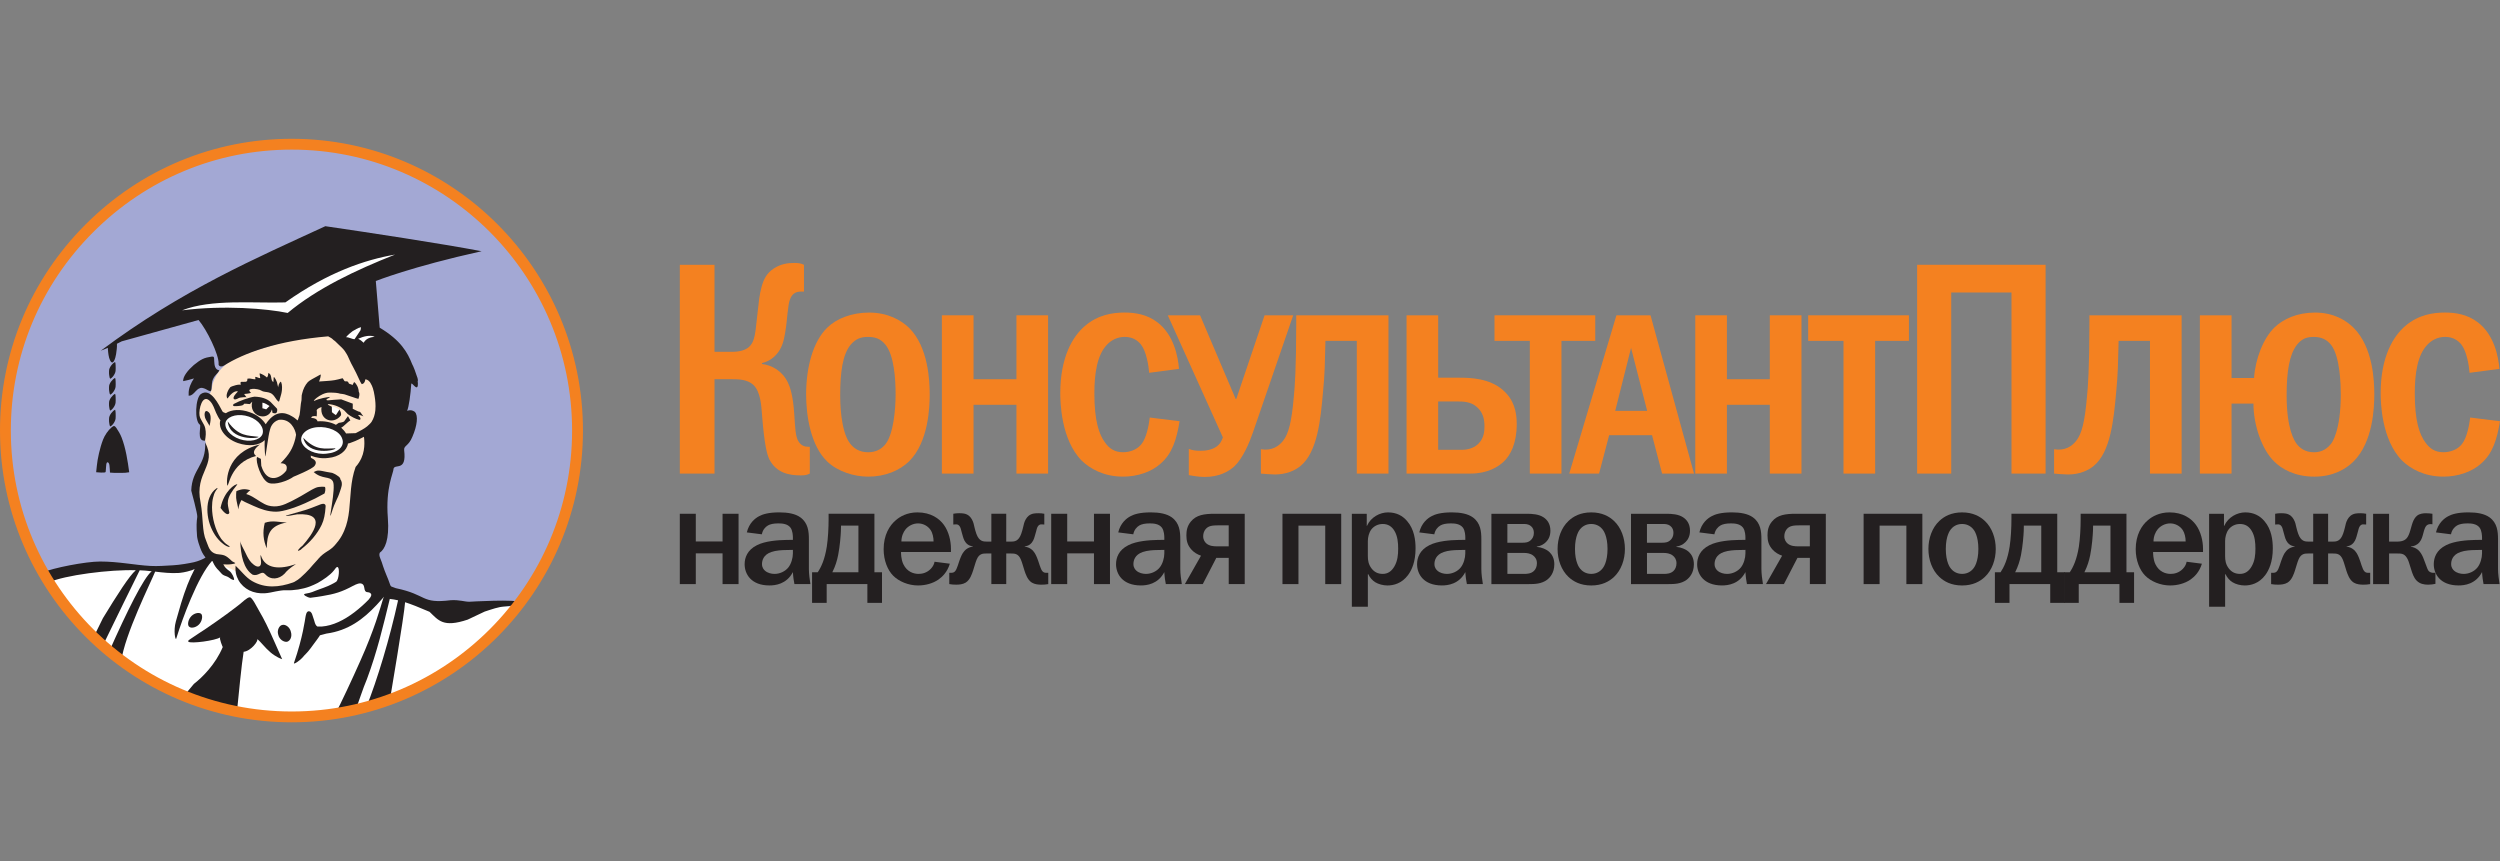 <?xml version="1.0" encoding="utf-8"?>
<!-- Generator: Adobe Illustrator 15.1.0, SVG Export Plug-In . SVG Version: 6.00 Build 0)  -->
<!DOCTYPE svg PUBLIC "-//W3C//DTD SVG 1.1//EN" "http://www.w3.org/Graphics/SVG/1.1/DTD/svg11.dtd">
<svg version="1.1" id="Слой_1" xmlns="http://www.w3.org/2000/svg" xmlns:xlink="http://www.w3.org/1999/xlink" x="0px" y="0px"
	 width="180px" height="62px" viewBox="0 0 180 62" enable-background="new 0 0 180 62" xml:space="preserve">
<rect x="0" y="0" width="180" height="62" fill="#808080" stroke="none"/>
<g>
	<g>
		<path fill="#A3A8D4" d="M21.006,10.539c11.337,0,20.58,9.243,20.58,20.617c0,11.375-9.243,20.618-20.58,20.618
			c-11.333,0-20.614-9.243-20.614-20.618C0.392,19.782,9.673,10.539,21.006,10.539L21.006,10.539L21.006,10.539z"/>
		<path fill="#FFFFFF" d="M3.129,41.451c0.536-0.174,2.429-0.343,2.995-0.413c0.645-0.081,1.322-0.23,1.994-0.195
			C8.821,40.88,9.506,40.966,10.213,41c1.201,0.061,2.597,0.188,3.751-0.202c0.489-0.168,0.854-0.646,1.388-0.66
			c0.425-0.012,0.938,0.224,1.3,0.428c0.567,0.323,0.688,0.999,1.201,1.384c0.503,0.378,1.29,0.521,1.898,0.551
			c1.277,0.058,2.706-0.557,3.697-1.31c0.585-0.444,1.287-1.296,2.12-1.096c0.8,0.191,1.208,1.224,1.759,1.751
			c0.491,0.47,1.166,0.84,1.793,1.092c0.449,0.18,0.952,0.42,1.415,0.55c0.807,0.229,1.674,0.49,2.522,0.431
			c0.329-0.023,0.67-0.087,0.989-0.153c0.614-0.126,2.179-0.113,2.822-0.111c0.427,0-2.994,3.137-3.907,3.766
			c-3.281,2.256-7.12,4.453-11.099,4.401c-3.672-0.05-7.321-1.087-10.515-2.893c-1.5-0.848-3.705-2.095-4.951-3.286
			C5.806,45.077,3.057,41.658,3.129,41.451z"/>
		<path fill="#FFE5CA" d="M15.989,26.487c0.878-0.895,2.298-1.195,3.499-1.582c0.89-0.285,1.785-0.562,2.691-0.79
			c0.689-0.173,1.34-0.242,2.001,0.106c0.659,0.347,1.142,0.961,1.718,1.42c0.698,0.554,1.611,0.932,1.929,1.805
			c0.233,0.643,0.299,1.346,0.528,1.995c0.25,0.709,0.197,1.785,0.123,2.535c-0.04,0.408-0.146,0.602-0.384,0.933
			c-0.282,0.389-0.413,0.726-0.575,1.181c-0.259,0.727-0.631,1.303-0.76,2.07c-0.068,0.409-0.076,0.825-0.152,1.238
			c-0.106,0.566-0.318,0.931-0.654,1.381c-0.31,0.422-0.384,0.583-0.838,0.862c-0.452,0.277-0.851,0.635-1.256,0.977
			c-0.362,0.304-0.62,0.69-0.947,1.023c-0.379,0.386-0.792,0.68-1.304,0.781c-0.503,0.1-1.061,0.048-1.579,0.072
			c-0.701,0.037-1.667,0.072-2.233-0.42c-0.279-0.241-0.388-0.626-0.683-0.848c-0.378-0.281-0.849-0.378-1.245-0.626
			c-0.373-0.234-0.676-0.629-0.946-0.972l-0.549-1.728c-0.188-0.596,0.144-1.178-0.131-1.807c-0.286-0.651-0.054-1.262,0.212-1.892
			c0.262-0.623,0.432-1.436,0.395-2.111c-0.016-0.289-0.154-0.529-0.224-0.801c-0.072-0.274-0.024-0.556-0.113-0.822
			c-0.093-0.282-0.24-0.418-0.24-0.759c0-0.399,0.119-1.102,0.539-1.265c0.29-0.111,0.253,0.008,0.381-0.271
			c0.073-0.162,0.066-0.369,0.117-0.536C15.453,27.167,15.69,26.793,15.989,26.487z"/>
		<g>
			<g>
				<path fill="#FFFFFF" d="M17.941,29.951c0.756,0.252,1.189,0.864,1.009,1.332c-0.179,0.435-0.936,0.616-1.693,0.362
					c-0.755-0.253-1.225-0.865-1.044-1.332C16.43,29.88,17.187,29.698,17.941,29.951L17.941,29.951L17.941,29.951L17.941,29.951
					L17.941,29.951z"/>
				<path fill="#FFFFFF" d="M22.826,30.706c-0.827,0.07-1.369,0.609-1.151,1.154c0.214,0.539,1.043,0.934,1.872,0.824
					c0.864-0.072,1.367-0.574,1.151-1.114C24.52,30.993,23.654,30.633,22.826,30.706L22.826,30.706L22.826,30.706L22.826,30.706
					L22.826,30.706z"/>
				<path fill="#FFFFFF" d="M18.88,28.972c0.215,0.038,0.36,0.145,0.54,0.252l0,0l-0.252,0.25l0,0c0,0-0.324-0.105-0.288-0.071l0,0
					V28.972L18.88,28.972L18.88,28.972L18.88,28.972z"/>
				<path fill="#FFFFFF" d="M23.894,29.256l0.011,0.407l0.282,0.225l0.262-0.391C24.269,29.39,24.111,29.291,23.894,29.256
					L23.894,29.256L23.894,29.256z"/>
				<path fill="#FFFFFF" d="M12.289,22.501c2.334-0.918,5.695-1.462,8.217-1.537c2.372-2.026,8.064-2.574,8.726-2.899
					c-2.99,1.466-6.156,2.6-8.49,4.549C19.097,22.271,15.618,22.079,12.289,22.501L12.289,22.501L12.289,22.501L12.289,22.501
					L12.289,22.501z"/>
				<g>
					<path fill="#231F20" d="M28.102,50.218c0,0,0.993-5.855,1.065-6.858c0.45,0.146,0.952,0.342,1.76,0.69
						c0.649,0.621,0.979,1.154,2.744,0.564l1.226-0.58c0.542-0.174,0.95-0.33,1.435-0.369c0.446-0.035,1.105-0.115,1.067-0.291
						c-0.093-0.257-3.61-0.048-3.61-0.048c-0.348,0-0.705-0.145-1.326-0.111c-2.184,0.269-1.66-0.383-3.957-0.864
						c-0.108-0.039-0.217-0.079-0.324-0.118c-0.017-0.017-0.039-0.031-0.051-0.046c-0.028-0.034-0.036-0.084-0.055-0.126
						c-0.08-0.226-0.164-0.452-0.26-0.67c-0.078-0.2-0.164-0.395-0.227-0.599c-0.063-0.214-0.138-0.42-0.216-0.608
						c-0.074-0.183-0.07-0.291-0.026-0.391c0.35-0.242,0.702-0.906,0.578-2.494c-0.173-2.214,0.409-3.231,0.413-3.564
						c0.124-0.354,0.948,0.226,0.762-1.315c-0.042-0.352,0.313-0.277,0.591-0.97c0.347-0.796,0.436-1.536,0.173-1.799
						c-0.28-0.192-0.473-0.087-0.554-0.07c0.125-0.248,0.257-1.201,0.303-1.97c0.021,0.01,0.047,0.02,0.068,0.029
						c0.102,0.105,0.247,0.254,0.311,0.252c0.108-0.006,0.109-0.234,0.081-0.461c0.007-0.017,0.017-0.019,0.02-0.056
						c0.002-0.023-0.017-0.093-0.035-0.173c-0.007-0.015-0.012-0.031-0.019-0.046c-0.09-0.296-0.275-0.79-0.365-0.94
						c-0.328-0.832-0.811-1.71-2.336-2.622l-0.279-3.36c0,0,2.542-1.021,7.617-2.146c-2.986-0.563-8.047-1.332-11.252-1.801
						c-4.947,2.287-10.287,4.568-16.17,8.966c0.175-0.063,0.339-0.137,0.508-0.207c0.001,0.029,0.004,0.063,0.009,0.116
						c0.016,0.242,0.052,0.573,0.153,0.779c0.219,0.449,0.395-0.173,0.434-0.438c0.036-0.246,0.075-0.5,0.062-0.752
						c0.116-0.058,0.231-0.114,0.346-0.174l5.529-1.536c0.594,0.685,1.474,2.502,1.446,3.149c-0.034,0.136,0.139,0.279,0.379,0.136
						c1.446-0.907,3.843-1.798,7.513-2.109c0,0,0.02,0.013,0.055,0.036c0.011-0.002,0.024,0.018,0.101,0.054
						c0.079,0.035,0.148,0.097,0.217,0.167c0.037,0.027,0.08,0.06,0.122,0.091c0.155,0.159,0.339,0.323,0.489,0.47
						c0.164,0.163,0.262,0.308,0.344,0.457c0.023,0.043,0.051,0.084,0.071,0.128c0.106,0.219,0.195,0.458,0.379,0.784
						c0.156,0.272,0.305,0.604,0.45,0.914c0.056,0.121,0.111,0.246,0.182,0.34c0.159-0.021,0.243-0.162,0.258-0.342
						c0,0,0.017,0,0.038,0.002c0.057,0.007,0.173,0.04,0.295,0.195c0.015,0.021,0.031,0.049,0.045,0.072
						c0.033,0.052,0.066,0.114,0.097,0.184c0.051,0.118,0.101,0.256,0.14,0.442c0.042,0.199,0.069,0.379,0.092,0.552
						c0.022,0.172,0.029,0.331,0.03,0.484c0.001,0.101-0.003,0.203-0.013,0.297c-0.033,0.302-0.113,0.577-0.274,0.833
						c-0.04,0.064-0.102,0.118-0.156,0.174c-0.099,0.101-0.208,0.194-0.333,0.273c-0.254,0.165-0.52,0.29-0.652,0.363
						c0,0-0.692,0.023-0.694,0.023c-0.105-0.174-0.208-0.277-0.35-0.418c0.174-0.069,0.453-0.414,0.66-0.519l-0.173-0.313
						l-0.28,0.385c-0.066,0.063-0.379,0.101-0.379,0.101s-0.104,0.068-0.208,0.141c-0.347-0.19-0.842-0.29-1.324-0.25
						c-0.047-0.19-0.254-0.246-0.461-0.246c0.039-0.058,0.07-0.109,0.056-0.093c0.034-0.038,0.344-0.071,0.344,0
						c0-0.071,0.035-0.346,0-0.451c0-0.07,0.141-0.171,0.348-0.243c-0.139,0.968,0.865,1.283,1.385,0.623
						c0.069-0.141,0-0.275-0.104-0.45c0,0,0,0,0,0.035l-0.243,0.378c-0.016-0.002-0.071-0.045-0.071-0.045
						c-0.099-0.066-0.256-0.178-0.217-0.192l-0.009-0.37c-0.016-0.012-0.188-0.084-0.293-0.149c0.036-0.037,0.07-0.037,0.07-0.037
						c0.399,0.037,0.813,0.196,1.121,0.457c0.102,0.089,0.176,0.203,0.285,0.286c0.209,0.155,0.53,0.327,0.785,0.389
						c0.121,0.031,0.141-0.151-0.01-0.267c-0.18-0.153,0.139-0.078,0.313,0.015c-0.095-0.126-0.223-0.323-0.245-0.323
						c-0.137,0-0.517-0.244-0.517-0.208c0-0.036,0-0.381,0-0.381l-0.834-0.312l-0.519,0.035l-0.38,0.035c0,0-0.193,0.017-0.158-0.05
						c0-0.07,0.248-0.116,0.231-0.182c0.15-0.031-0.361,0.01-0.816,0.159c-0.065,0.027-0.125,0.039-0.192,0.072
						c-0.449,0.242,0.348-0.554,0.97-0.554c0.402,0,0.618,0.021,0.791,0.079c0.125,0.012,0.253,0.031,0.319,0.049
						c0.077,0.021,0.175,0.055,0.271,0.091c0.045,0.012,0.104,0.038,0.15,0.05c0.072,0.021,0.157,0.054,0.233,0.078
						c0.028,0.009,0.057,0.019,0.083,0.029c0.021,0.006,0.042,0.012,0.064,0.021c0.059,0.02,0.113,0.035,0.195,0.056
						c0.051-0.149,0.1-0.343,0.053-0.453c-0.009-0.018-0.019-0.035-0.027-0.054c-0.002-0.041-0.009-0.083-0.014-0.126
						c-0.002-0.011-0.004-0.023-0.011-0.054c-0.017-0.083-0.045-0.163-0.084-0.242c-0.053-0.105-0.12-0.207-0.227-0.287
						l-0.034,0.066c0,0-0.077,0.145-0.084,0.159c-0.008-0.01-0.015-0.016-0.022-0.025c-0.077-0.033-0.156-0.06-0.231-0.083
						c-0.021-0.045-0.043-0.095-0.063-0.116c-0.053-0.064-0.113-0.056-0.164-0.048c-0.011,0-0.02,0-0.03,0.002
						c-0.029,0-0.054-0.006-0.076-0.039c-0.05-0.102-0.127-0.188-0.127-0.188c-0.509,0.14-0.64,0.163-1.132,0.198
						c-0.149,0.01-0.327,0.022-0.562,0.039c0.057-0.122,0.155-0.437,0.111-0.509c-0.08,0.058-0.367,0.194-0.606,0.335
						c-0.133,0.075-0.252,0.151-0.311,0.215c-0.2,0.224-0.337,0.507-0.406,0.807c-0.012,0.049-0.028,0.097-0.036,0.148
						c-0.009,0.062-0.006,0.124-0.008,0.188c-0.001,0.052-0.01,0.101-0.006,0.153c-0.08,0.341-0.076,0.726-0.141,1.069
						c-0.013,0.063-0.042,0.116-0.061,0.176c-0.022,0.075-0.039,0.155-0.078,0.223c-0.046-0.045-0.11-0.097-0.178-0.148
						c-0.067-0.052-0.136-0.101-0.215-0.143c-0.571-0.358-1.269-0.414-1.905,0.564c-0.208-0.345-0.623-0.69-1.145-0.864
						c-0.654-0.242-1.312-0.208-1.728,0.068c-0.105-0.032-0.207-0.068-0.244-0.134c-0.255-0.461-0.835-1.731-1.548-1.249
						c-0.4,0.271-0.477,1.952-0.073,2.212c0.12,0.079-0.278,1.211,0.369,1.147c0.052-0.333,0.085-0.564,0.014-0.899
						c-0.068-0.323-0.354-0.585-0.41-0.912c-0.069-0.412,0.198-1.642,0.774-1.013c0.216,0.236,0.295,0.538,0.42,0.82
						c0.01,0.023,0.282,0.6,0.315,0.511c-0.208,0.589,0.345,1.35,1.248,1.663c0.795,0.276,1.558,0.174,1.937-0.209
						c-0.035,0.383,0.037,1.284,0.037,1.176c0.05-0.053,0.205-1.486,0.344-1.935c0.035-0.141,0.164-0.552,0.631-0.701
						c0.843-0.105,1.19,0.682,1.245,1.079c-0.018,0.085-0.035,0.185-0.058,0.296c-0.17,0.662-0.416,1.108-1.057,1.75
						c0.554,0,0.45,0.38,0.416,0.521c-0.371,0.522-1.387,1.046-1.806-0.337l-0.028-0.496l-0.276-0.141
						c-0.14,0.313,0.309,1.662,0.831,1.871c0.448,0.174,1.383-0.141,1.798-0.448c0,0,1.385-0.557,1.523-0.796
						c0.206-0.284-0.025-0.451-0.271-0.563c-0.006-0.054-0.012-0.104-0.017-0.161c0.377,0.157,0.815,0.229,1.257,0.17
						c0.797-0.072,1.351-0.521,1.424-1.04c0.067-0.002,0.173-0.038,0.524-0.178c0.154-0.064,0.332-0.153,0.521-0.251l0.104-0.056
						c0,0,0.15,0.817-0.182,1.539c-0.087,0.188-0.222,0.425-0.415,0.632c-0.379,1.045-0.351,2.107-0.464,3.122
						c-0.057,0.507-0.154,1.001-0.359,1.473c-0.106,0.246-0.234,0.488-0.41,0.72c-0.059,0.079-0.124,0.152-0.2,0.246
						c-0.031,0.039-0.063,0.077-0.097,0.113c-0.095,0.102-0.195,0.196-0.312,0.273c-0.242,0.157-0.47,0.294-0.679,0.494
						c-0.101,0.097-0.188,0.205-0.28,0.309c-0.023,0.026-0.048,0.051-0.071,0.078c-0.058,0.066-0.12,0.126-0.19,0.209
						c-0.179,0.21-0.357,0.42-0.559,0.61c-0.25,0.234-0.444,0.446-0.742,0.601c-0.012,0.007-0.018,0.015-0.031,0.021
						c-0.028,0.015-0.071,0.031-0.116,0.051c-0.991,0.35-2.001,0.443-2.948-0.104c-0.473-0.274-0.794-0.752-1.197-1.112
						c0.038,0.034-0.031,0.213,0.033,0.538c0.036,0.182,0.101,0.355,0.191,0.517c0.177,0.316,0.452,0.566,0.774,0.729
						c0.343,0.169,0.73,0.233,1.111,0.21c0.533-0.032,1.025-0.243,1.565-0.217c0.519,0.023,1.192-0.087,1.682-0.272
						c0.203-0.076,0.382-0.163,0.564-0.252c0.388-0.222,0.9-0.555,1.168-0.899c0.024-0.031,0.056-0.063,0.075-0.094
						c0.097-0.15,0.165-0.182,0.212-0.146c0.066,0.05,0.084,0.237,0.071,0.442c-0.018,0.254-0.085,0.531-0.198,0.612
						c-0.097,0.063-0.215,0.128-0.341,0.189c-0.064,0.033-0.133,0.064-0.234,0.112c-0.018,0.008-0.037,0.015-0.056,0.022
						c-0.187,0.079-0.386,0.153-0.589,0.222c-0.52,0.184-0.455,0.217-1.011,0.316c-0.237,0.043,0.168,0.271,0.377,0.289
						c0,0,0,0,0.001,0c0.145-0.017,0.305-0.037,0.483-0.063c0.125-0.018,0.246-0.036,0.364-0.058c0.902-0.148,1.422-0.3,2.253-0.753
						l0.003,0.005c0,0,0.063-0.039,0.15-0.079c0.212-0.099,0.581-0.204,0.631,0.226c0.051,0.426,0.25,0.271,0.398,0.36
						c0.18,0.107,0.116,0.256-0.092,0.502c-0.145,0.149-0.296,0.292-0.451,0.432c-0.183,0.166-0.372,0.321-0.566,0.47
						c-0.739,0.564-1.543,0.966-2.348,1.028c-0.099,0.006-0.2,0.004-0.3,0c-0.004,0-0.01,0-0.016,0
						c-0.028-0.017-0.055-0.037-0.066-0.051c-0.116-0.126-0.132-0.297-0.174-0.41c-0.04-0.1-0.08-0.259-0.134-0.403
						c-0.015-0.031-0.022-0.096-0.122-0.195c0,0-0.2-0.148-0.301,0.12c-0.032,0.083-0.045,0.172-0.063,0.257
						c-0.026,0.126-0.181,1.442-0.826,3.296c-0.065,0.186,0.481-0.221,0.596-0.364c0.198-0.248,0.338-0.326,0.595-0.679
						c0.166-0.225,0.3-0.4,0.463-0.628c0.049-0.066,0.149-0.199,0.216-0.314c0.042-0.015,0.075-0.021,0.116-0.03
						c0.122-0.038,0.236-0.063,0.345-0.092c1.577-0.215,2.652-1.031,3.623-2.067c0.142-0.153,0.284-0.309,0.422-0.468
						c0.034-0.039,0.067-0.08,0.102-0.12c-0.02,0.04-0.029,0.086-0.054,0.12c-0.225,0.727-0.619,2.207-1.647,4.497
						c-0.629,1.413-1.301,2.85-1.861,3.954c0.49-0.063,1.011-0.259,1.491-0.355c0.252-0.629,0.55-1.599,0.844-2.283
						c0.749-2.014,1.168-3.819,1.646-5.774c0.206,0.021,0.406,0.056,0.597,0.102c-0.599,2.739-1.493,5.719-2.306,7.742
						c0.534-0.132,1.768-0.686,1.768-0.686L28.102,50.218z M18.892,31.273c-0.175,0.416-0.903,0.592-1.625,0.35
						c-0.729-0.244-1.179-0.833-1.005-1.279c0.207-0.418,0.935-0.592,1.662-0.348C18.648,30.236,19.063,30.825,18.892,31.273z
						 M23.528,32.661c-0.796,0.104-1.593-0.275-1.799-0.796c-0.206-0.521,0.312-1.041,1.106-1.108
						c0.797-0.07,1.629,0.277,1.802,0.829C24.843,32.107,24.36,32.591,23.528,32.661z M20.713,22.533
						c-1.486-0.312-4.593-0.57-7.603-0.189c2.111-0.829,5.154-0.5,7.437-0.571c3.077-2.181,5.757-3.075,7.898-3.443
						C25.641,19.436,22.826,20.768,20.713,22.533z"/>
					<path fill="#231F20" d="M18.512,46.002c0.275,0.215,0.55,0.62,0.967,0.972c0.091,0.076,0.187,0.149,0.294,0.217
						c0.162,0.104,0.333,0.2,0.543,0.271c-0.199-0.463-0.443-0.995-0.528-1.191c-0.464-1.059-0.785-1.703-1.109-2.25
						c-0.201-0.339-0.513-1.009-0.692-1.017c-0.185-0.009-0.564,0.38-0.731,0.505c-0.333,0.25-0.59,0.461-0.927,0.702
						c-0.495,0.36-0.994,0.709-1.5,1.053c-0.363,0.246-0.739,0.476-1.097,0.729c-0.063,0.046-0.248,0.135-0.164,0.211
						c0.17,0.155,1.944-0.078,2.294-0.319c-0.104,0.069,0.175,0.704,0.175,0.704c-0.519,1.247-1.49,2.202-2.08,2.655l-0.663,0.8
						c1.146,0.501,2.519,0.925,3.765,1.208c0.104-1.047,0.344-3.507,0.483-4.324C18.065,46.885,18.653,46.107,18.512,46.002z"/>
					<path fill="#231F20" d="M12.841,41.255c0.151-0.009,0.532-0.055,0.922-0.185c0.021-0.006,0.041-0.01,0.062-0.019
						c0.065-0.022,0.127-0.054,0.19-0.081c-0.194,0.369-0.368,0.745-0.517,1.13c-0.166,0.428-0.318,0.868-0.46,1.336
						c-0.077,0.256-0.156,0.53-0.233,0.806c-0.047,0.168-0.093,0.323-0.142,0.499c-0.194,0.694-0.029,1.416,0.026,1.238
						c0.271-0.875,0.636-1.888,1.038-2.837c0.008-0.021,0.016-0.039,0.025-0.059c0.482-1.133,1.013-2.142,1.512-2.694
						c0.016,0.011,0.03,0.023,0.048,0.031c0.012,0.031,0.024,0.063,0.038,0.092c0.099,0.217,0.227,0.4,0.407,0.572
						c0.099,0.093,0.177,0.219,0.289,0.298c0.127,0.087,0.296,0.102,0.422,0.191c0.103,0.077,0.24,0.185,0.383,0.188
						c0.038-0.154-0.18-0.537-0.308-0.628c-0.26-0.184-0.366-0.304-0.466-0.501c0.186,0.015,0.379,0.021,0.6-0.012
						c0.482-0.07,0.173-0.104,0.035-0.209c-0.503-0.481-0.567-0.448-1.123-0.518c-0.54-0.134-0.58-0.591-0.744-0.954
						c-0.306-0.675-0.201-1.621-0.401-2.75c-0.466-2.222,1.219-2.647,0.329-4.326c0.07,1.663-0.951,1.89-1.003,3.459
						c0,0,0.465,1.693,0.434,1.893c-0.053,0.365-0.072,0.654-0.017,1.385c0.007,0.097,0.061,0.399,0.192,0.738
						c0,0,0.037,0.124,0.103,0.279c0.044,0.103,0.101,0.217,0.17,0.324c0.046,0.07,0.104,0.135,0.144,0.207
						c-0.139,0.097-0.533,0.265-0.831,0.331c-0.34,0.076-1.01,0.196-1.507,0.222c-0.545,0.028-1.088,0.078-1.63,0.047
						c-1.102-0.06-2.292-0.318-3.616-0.318c-1.055,0-3.41,0.461-4.157,0.794c0.14,0.246,0.289,0.483,0.438,0.722
						c1.125-0.535,4.488-0.955,6.287-0.887c-0.451,0.363-1.367,1.807-2.37,3.451c-0.112,0.198-0.542,1.143-0.667,1.331
						c0.214,0.224,0.434,0.436,0.657,0.649c0.723-1.493,2.428-4.977,2.659-5.428c0.131,0.008,0.271,0.01,0.392,0.021
						c0.158,0.015,0.317,0.031,0.473,0.05c-0.58,0.453-1.769,2.861-3.065,5.775c0.283,0.252,0.566,0.502,0.862,0.74
						c0.246-1.938,2.159-5.755,2.451-6.491C11.726,41.224,12.283,41.287,12.841,41.255z"/>
					<g>
						<path fill="#231F20" d="M21.833,31.518c0.313,1.348,2.388,0.901,2.319,0.761C23.391,32.278,22.768,32.487,21.833,31.518z"/>
						<path fill="#231F20" d="M13.713,44.437c-0.208,0.279-0.225,0.641-0.053,0.712c0.139,0.102,0.518,0.021,0.727-0.257
							c0.21-0.275,0.207-0.645,0.069-0.715C14.284,44.073,13.919,44.16,13.713,44.437z"/>
						<path fill="#231F20" d="M16.495,36.826c-0.104-0.586-0.304-0.875,0.597-1.951c-0.139-0.067-0.973,0.486-1.213,1.698
							C16.396,37.299,16.57,36.952,16.495,36.826z"/>
						<path fill="#231F20" d="M15.378,38.354c0.134,0.238,0.302,0.461,0.501,0.647c0.113,0.101,0.379,0.344,0.572,0.361
							l-0.012,0.007c0.02,0.006,0.039,0.015,0.056,0.02c0.001,0,0.006-0.01,0.012-0.02c0.006,0,0.014,0.004,0.018,0.002
							c0.004-0.017,0.004-0.031,0.004-0.048l-0.007,0.004c-0.039-0.021-0.074-0.052-0.113-0.076c0,0,0-0.002,0-0.005l-0.003,0.003
							c-0.01-0.006-0.017-0.011-0.022-0.017c-0.067-0.039-0.129-0.087-0.188-0.141c-0.049-0.044-0.094-0.093-0.14-0.145
							c-0.038-0.042-0.076-0.081-0.111-0.128c-0.017-0.021-0.032-0.046-0.046-0.066c-0.404-0.588-0.634-1.485-0.633-2.237
							c0-0.251,0.026-0.482,0.077-0.683c0.042-0.174,0.09-0.346,0.216-0.529l0.105-0.132c0,0-0.004,0-0.007,0l0.018-0.02
							c0,0-0.067-0.008-0.081,0.005c-0.467,0.322-0.662,0.905-0.662,1.534C14.933,37.268,15.091,37.852,15.378,38.354z"/>
						<path fill="#231F20" d="M15.039,29.692c-0.041-0.04-0.077-0.067-0.109-0.083c-0.205-0.101-0.229,0.25-0.174,0.435
							c0.069,0.233,0.343,0.581,0.328,0.641C15.172,30.325,15.233,29.878,15.039,29.692z"/>
						<path fill="#231F20" d="M26.184,29.987c-0.009-0.005-0.013-0.01-0.022-0.014c0.008,0.01,0.013,0.014,0.022,0.024V29.987z"/>
						<path fill="#231F20" d="M16.396,30.344c0.141,1.416,2.252,1.242,2.219,1.105C17.853,31.344,17.195,31.449,16.396,30.344z"/>
						<path fill="#231F20" d="M23.97,34.665c0.241,0.45-0.374,3.05-0.128,2.354c0.344-1.105,0.414-0.932,0.656-1.695
							c0.035-0.136,0.242-0.517,0-0.829c0.037-0.074-0.174-0.287-0.579-0.448c-0.603-0.083-0.93-0.233-1.171-0.133
							c-0.078,0.033-0.127,0.056-0.162,0.075C23.219,34.543,23.741,34.245,23.97,34.665z"/>
						<path fill="#231F20" d="M18.787,39.997c-0.004-0.015-0.009-0.029-0.019-0.041c-0.054,0.211,0.159,0.718-0.113,0.827
							c-0.211,0.084-0.553-0.248-0.66-0.401c-0.152-0.211-0.265-0.448-0.373-0.683c-0.095-0.207-0.316-0.548-0.324-0.772
							c0.035,1.07,0.242,2.04,0.901,2.456c0.214,0.056,0.331,0,0.521-0.089c0.155-0.072,0.251-0.087,0.379,0.056
							c0.399,0.444,0.988,0.357,1.382-0.037c0.348-0.45,0.969-0.761,0.796-0.69C20.206,41,19.1,41,18.787,39.997z"/>
						<path fill="#231F20" d="M20.656,37.613c-0.554,0-1.038-0.176-1.592,0.031c-0.172,0.692-0.103,1.249,0.139,1.834
							C19.236,38.44,19.408,37.855,20.656,37.613z"/>
						<path fill="#231F20" d="M18.44,32.831c0.037,0-0.518-0.24,0.276-0.827c-2.456,0.587-2.422,2.663-2.353,2.942
							C16.467,35.152,16.537,33.316,18.44,32.831z"/>
						<path fill="#231F20" d="M13.795,27.295c0.057-0.017,0.115-0.037,0.169-0.049c-0.214,0.327-0.398,0.707-0.381,1.125
							c0.002,0.042-0.006,0.083,0,0.124c0.015,0.002,0.022-0.008,0.036-0.008c0.188,0.004,0.329-0.167,0.48-0.329
							c0.088-0.096,0.182-0.176,0.296-0.209c0.01-0.002,0.016-0.012,0.027-0.014c0.104-0.021,0.19-0.002,0.27,0.027
							c0.061,0.023,0.119,0.047,0.175,0.081c0.08,0.047,0.159,0.095,0.252,0.122c0.084,0.025,0.104-0.107,0.117-0.283
							c0.015-0.18,0.023-0.405,0.088-0.557c0.167-0.382,0.367-0.417,0.461-0.664c-0.315-0.041-0.348-0.391-0.361-0.653
							c0-0.021-0.001-0.043-0.003-0.062c-0.004-0.104,0-0.18-0.022-0.224c-0.023-0.046-0.075-0.06-0.191-0.042
							c-0.211,0.031-0.436,0.078-0.628,0.174c-0.19,0.093-0.364,0.219-0.53,0.353c-0.037,0.031-0.076,0.058-0.111,0.089
							c-0.172,0.153-0.391,0.364-0.55,0.6c-0.118,0.174-0.208,0.357-0.203,0.546c0.039-0.002,0.081-0.019,0.12-0.025
							C13.467,27.387,13.63,27.343,13.795,27.295z"/>
						<path fill="#231F20" d="M22.937,36.37c-0.314,0.131-0.635,0.244-0.958,0.353c-0.459,0.136-0.932,0.265-1.394,0.402
							c0,0-0.084,0.092,0.812-0.093c2.268-0.131,1.106,1.432,0.388,2.252c-0.179,0.122-0.559,0.535-0.146,0.304
							c0.037-0.021,0.07-0.062,0.105-0.093c0.585-0.459,1.096-1.04,1.418-1.712c0.167-0.35,0.247-0.775,0.28-1.288
							c0.007-0.114-0.01-0.149-0.059-0.187C23.278,36.228,23.111,36.301,22.937,36.37z"/>
						<path fill="#231F20" d="M19.478,28.938c-0.276-0.24-0.656-0.362-1.144-0.378c-0.328,0.031-1.111,0.304-1.459,0.504
							c-0.011,0.004-0.023,0.004-0.033,0.009c-0.003,0.005-0.007,0.01-0.01,0.014c0,0-0.002,0.001-0.003,0.004
							c-0.001,0.002-0.003,0.004-0.004,0.006c-0.025,0.031-0.048,0.054-0.048,0.054s-0.003,0.004-0.009,0.008
							c0,0.033,0.024,0.062,0.082,0.081c0.045,0.004,0.115,0.006,0.21,0c0.032-0.002,0.058-0.002,0.097-0.006
							c0.052-0.004,0.09-0.01,0.128-0.016c0.022-0.002,0.043-0.006,0.063-0.009c0.287-0.056,0.137-0.138,0.296-0.147
							c0.018-0.002,0.028,0.013,0.043,0.017c0.005-0.004,0.005-0.005,0.01-0.012l0.29,0.029l0.174-0.174
							c-0.275,1.038,1.111,1.486,1.422,0.554l0.034,0.244c0,0,0.139,0.065,0.243,0.032c0.102-0.032,0.137-0.276,0.068-0.345
							L19.478,28.938z M19.168,29.475c0,0-0.313-0.101-0.276-0.069v-0.417c0.208,0.036,0.344,0.143,0.517,0.244h0.001L19.168,29.475
							z"/>
						<path fill="#231F20" d="M16.386,28.693c0.046-0.074,0.111-0.155,0.178-0.231c0.025-0.031,0.051-0.054,0.08-0.081
							c0.076-0.075,0.158-0.14,0.262-0.182c0.023-0.009,0.166-0.048,0.209-0.023c0.007,0.011,0.003,0.025-0.022,0.052
							c-0.08,0.081-0.354,0.36-0.259,0.495c0.017,0.022,0.042,0.024,0.064,0.031c0.031,0.006,0.066,0.004,0.105-0.011
							c0.023-0.014,0.057-0.024,0.09-0.035c0.066-0.033,0.132-0.07,0.183-0.079c0.054-0.008,0.443-0.063,0.475-0.019l-0.174-0.242
							c0,0,0.518-0.037,0.483-0.104c-0.206-0.174-0.085-0.252,0.123-0.264c0.206-0.015,0.5,0.037,0.638,0.126
							c0.053,0.037,0.104,0.049,0.153,0.063c0.152,0.042,0.31,0.029,0.48,0.102c0.237,0.101,0.315,0.284,0.472,0.497
							c0.173,0.227,0.177,0.107,0.223-0.063c0.006-0.018,0.011-0.045,0.019-0.068c0.062-0.208,0.111-0.362,0.132-0.579
							c0.027-0.275-0.019-0.563-0.093-0.599c-0.087,0.059-0.215,0.336-0.153,0.43c-0.066-0.099-0.074-0.269-0.114-0.393
							c-0.042-0.132-0.107-0.236-0.186-0.352c-0.005,0-0.045,0-0.05,0c0.008,0.116-0.02,0.234-0.024,0.35
							c-0.244-0.164-0.051-0.54-0.36-0.662c-0.009,0.114-0.02,0.237-0.097,0.329c-0.175-0.15-0.316-0.229-0.525-0.306
							c-0.017,0.127,0.042,0.229,0.037,0.352c-0.128,0.002-0.218-0.091-0.36-0.094c0.018,0.05-0.002,0.127,0.016,0.174
							c-0.131,0.009-0.263-0.039-0.394-0.054c-0.035-0.002-0.07,0-0.104,0.004c-0.028,0.002-0.055,0.002-0.082,0.01
							c0.015,0.166-0.042,0.209-0.131,0.222c-0.049,0.005-0.103,0.005-0.167,0.004c-0.17-0.007-0.195,0.003-0.193,0.068
							c0.002,0.037,0.009,0.087,0.008,0.176c0.002-0.132-0.676,0.066-0.754,0.15C16.46,28.011,16.19,28.495,16.386,28.693z"/>
						<path fill="#231F20" d="M20.666,46.209c0.24-0.068,0.383-0.381,0.276-0.725c-0.069-0.315-0.381-0.556-0.623-0.487
							c-0.208,0.033-0.389,0.383-0.288,0.692C20.102,46.035,20.423,46.242,20.666,46.209z"/>
						<path fill="#231F20" d="M6.923,34.001c0.046-0.002,0.662,0.077,0.682-0.024c0.018-0.085,0.013-0.163,0.03-0.346
							c0.01-0.114,0.008-0.348,0.111-0.348c0.07,0,0.123,0.12,0.135,0.229c0.021,0.173,0.028,0.341,0.037,0.514
							c0.395,0.036,0.537,0.015,0.809,0.02c0.192,0.004,0.347,0,0.576-0.044c-0.107-0.8-0.251-1.747-0.55-2.508
							C8.666,31.27,8.508,30.995,8.369,30.8c-0.058-0.079-0.101-0.12-0.15-0.124s-0.104,0.027-0.178,0.088
							c-0.255,0.211-0.501,0.578-0.621,0.888c-0.231,0.596-0.405,1.416-0.447,1.879L6.923,34.001z"/>
						<path fill="#231F20" d="M17.91,35.633c-0.047-0.021-0.111-0.042-0.184-0.063c0.097-0.095,0.186-0.2,0.301-0.278
							c-0.313-0.07-0.521-0.14-1.004,0.069c-0.018,0.095-0.02,0.177-0.022,0.259c-0.004,0.072-0.002,0.151,0.002,0.231
							c0.028,0.285,0.112,0.527,0.156,0.825c0.028-0.265,0.118-0.476,0.225-0.67c0.161,0.101,0.349,0.182,0.456,0.231
							c0.007,0.002,0.021,0.009,0.029,0.012c0.131,0.061,0.258,0.116,0.383,0.174c0.523,0.234,1.02,0.419,1.635,0.419
							c0.271,0,0.628-0.084,1.016-0.205c0.004-0.002,0.007-0.002,0.012-0.005c0.087-0.021,0.168-0.05,0.249-0.08
							c0.021-0.009,0.042-0.017,0.061-0.022c0.246-0.09,0.498-0.19,0.746-0.3c0.5-0.22,0.983-0.464,1.357-0.679
							c0.06-0.033,0.068-0.068,0.058-0.104c0.03-0.052,0.05-0.19,0.038-0.291c-0.006-0.054-0.018-0.098-0.046-0.102
							c-0.077-0.013-0.152-0.008-0.224-0.007c-0.009,0-0.019,0-0.027,0c-0.118,0.005-0.224,0.02-0.29,0.036
							c-0.122,0.033-0.391,0.178-0.391,0.178c-0.116,0.065-0.222,0.13-0.327,0.191c-0.147,0.087-0.295,0.174-0.44,0.26
							c-0.101,0.058-0.208,0.115-0.314,0.173c-0.238,0.132-0.495,0.263-0.816,0.403c-0.144,0.062-0.276,0.102-0.404,0.131
							c-0.147,0.032-0.285,0.045-0.417,0.041c-0.143-0.005-0.282-0.021-0.415-0.061c-0.372-0.107-0.742-0.409-1.127-0.629
							C18.094,35.722,18.004,35.67,17.91,35.633z"/>
						<path fill="#231F20" d="M8.293,26.827c0.008-0.023,0.015-0.048,0.02-0.077c0.002-0.012,0.004-0.024,0.007-0.037
							c0-0.004,0.001-0.009,0.002-0.015c0.008-0.1,0.011-0.23,0.003-0.395c-0.002-0.105-0.015-0.201-0.038-0.238
							c-0.179,0.077-0.443,0.405-0.436,0.633c-0.002,0.022-0.003,0.045-0.003,0.072c0,0.148-0.001,0.128,0.016,0.256
							c0.01,0.111,0.035,0.208,0.08,0.246c0.122-0.066,0.248-0.215,0.319-0.374c0.006-0.012,0.015-0.033,0.024-0.058
							C8.291,26.836,8.292,26.832,8.293,26.827z"/>
						<path fill="#231F20" d="M8.293,27.972c0.008-0.023,0.015-0.048,0.02-0.079c0.002-0.01,0.004-0.022,0.007-0.035
							c0,0,0.001-0.008,0.002-0.015c0.008-0.099,0.011-0.231,0.003-0.395c-0.002-0.108-0.015-0.2-0.038-0.238
							c-0.179,0.077-0.443,0.405-0.436,0.632c-0.002,0.021-0.003,0.045-0.003,0.071c0,0.15-0.001,0.13,0.016,0.258
							c0.01,0.109,0.035,0.208,0.08,0.246c0.122-0.066,0.248-0.215,0.319-0.374c0.006-0.013,0.015-0.033,0.024-0.058
							C8.291,27.982,8.292,27.976,8.293,27.972z"/>
						<path fill="#231F20" d="M8.293,29.117c0.008-0.022,0.015-0.049,0.02-0.078c0.002-0.012,0.004-0.024,0.007-0.035
							c0-0.006,0.001-0.01,0.002-0.015c0.008-0.101,0.011-0.231,0.003-0.395c-0.002-0.107-0.015-0.203-0.038-0.24
							c-0.179,0.079-0.443,0.408-0.436,0.635c-0.002,0.021-0.003,0.043-0.003,0.07c0,0.149-0.001,0.129,0.016,0.257
							c0.01,0.111,0.035,0.208,0.08,0.248c0.122-0.068,0.248-0.217,0.319-0.374c0.006-0.015,0.015-0.033,0.024-0.058
							C8.291,29.125,8.292,29.121,8.293,29.117z"/>
						<path fill="#231F20" d="M8.293,30.26c0.008-0.022,0.015-0.047,0.02-0.076c0.002-0.013,0.004-0.025,0.007-0.038
							c0,0,0.001-0.008,0.002-0.015c0.008-0.099,0.011-0.229,0.003-0.395C8.323,29.632,8.31,29.537,8.288,29.5
							c-0.179,0.077-0.443,0.405-0.436,0.632c-0.002,0.023-0.003,0.045-0.003,0.072c0,0.149-0.001,0.128,0.016,0.256
							c0.01,0.112,0.035,0.209,0.08,0.248c0.122-0.068,0.248-0.217,0.319-0.376c0.006-0.012,0.015-0.032,0.024-0.058
							C8.291,30.271,8.292,30.267,8.293,30.26z"/>
					</g>
				</g>
				<path fill="#FFFFFF" d="M25.995,23.558l-0.035,0.215l-0.432,0.649c-0.18,0-0.395-0.145-0.614-0.145l0,0l0,0
					c0.145-0.178,0.327-0.323,0.472-0.432l0,0C25.528,23.772,25.778,23.594,25.995,23.558L25.995,23.558L25.995,23.558z"/>
				<path fill="#FFFFFF" d="M25.786,24.391c0.145,0.07,0.29,0.18,0.397,0.287c0.179-0.324,0.504-0.396,0.792-0.432
					C26.651,24.101,26.184,24.21,25.786,24.391L25.786,24.391L25.786,24.391L25.786,24.391L25.786,24.391z"/>
			</g>
			<g>
				<path fill="#F48120" d="M0.78,31c0-5.392,2.109-10.47,5.944-14.298c3.826-3.823,8.899-5.93,14.281-5.93
					c11.134,0,20.186,9.075,20.186,20.228S32.14,51.227,21.005,51.227C9.853,51.227,0.78,42.153,0.78,31L0.78,31L0.78,31z
					 M6.17,16.15C2.19,20.125,0,25.397,0,31c0,11.582,9.422,21.006,21.005,21.006c11.562,0,20.968-9.425,20.968-21.006
					c0-11.583-9.406-21.007-20.968-21.007C15.417,9.993,10.146,12.181,6.17,16.15L6.17,16.15L6.17,16.15z"/>
			</g>
		</g>
	</g>
	<g>
		<g>
			<path fill="#F48120" d="M51.445,25.331h1.248c1.163,0,1.449-0.503,1.579-0.919c0.109-0.33,0.154-0.767,0.285-1.996
				c0.065-0.569,0.109-1.16,0.284-1.794c0.154-0.528,0.352-0.945,0.877-1.294c0.503-0.329,1.009-0.395,1.468-0.395
				c0.286,0,0.461,0.021,0.701,0.131v1.929h-0.175c-0.328,0-0.811,0.043-0.941,1.03c-0.132,0.941-0.111,1.182-0.242,1.949
				c-0.087,0.526-0.219,1.118-0.657,1.578c-0.13,0.152-0.459,0.461-1.008,0.591v0.066c0.723,0.088,1.468,0.505,1.864,1.338
				c0.131,0.263,0.371,0.876,0.459,2.277c0.066,1.009,0.087,1.578,0.286,1.93c0.219,0.372,0.504,0.416,0.746,0.416h0.087v1.93
				c-0.219,0.109-0.374,0.13-0.658,0.13c-0.833,0-1.754-0.174-2.258-1.16c-0.153-0.328-0.351-0.966-0.526-3.223
				c-0.044-0.548-0.087-1.622-0.613-2.124c-0.438-0.417-1.118-0.417-1.558-0.417h-1.248v6.794h-2.498V19.064h2.498V25.331
				L51.445,25.331z"/>
			<path fill="#F48120" d="M65.449,23.601c1.402,1.381,1.489,3.855,1.489,4.799c0,0.919-0.087,3.44-1.489,4.821
				c-0.68,0.657-1.709,1.097-2.937,1.097c-1.008,0-2.169-0.352-2.937-1.075c-1.206-1.14-1.534-3.308-1.534-4.842
				c0-1.93,0.483-3.813,1.534-4.822c0.657-0.635,1.731-1.073,3.003-1.073C63.914,22.504,64.878,23.052,65.449,23.601L65.449,23.601z
				 M61.239,24.828c-0.568,0.702-0.745,1.951-0.745,3.638c0,0.349,0,2.564,0.724,3.484c0.241,0.307,0.636,0.613,1.293,0.613
				c0.636,0,1.029-0.307,1.249-0.591c0.57-0.724,0.724-2.499,0.724-3.573c0-1.139-0.11-2.805-0.724-3.572
				c-0.351-0.438-0.745-0.57-1.271-0.57C61.985,24.258,61.614,24.39,61.239,24.828L61.239,24.828z"/>
			<polygon fill="#F48120" points="70.095,22.702 70.095,27.304 73.184,27.304 73.184,22.702 75.462,22.702 75.462,34.099 
				73.184,34.099 73.184,29.145 70.095,29.145 70.095,34.099 67.815,34.099 67.815,22.702 70.095,22.702 			"/>
			<path fill="#F48120" d="M84.93,30.329c-0.218,1.315-0.526,2.321-1.359,3.045c-0.678,0.615-1.688,0.943-2.717,0.943
				c-1.403,0-2.389-0.591-2.958-1.139c-1.513-1.515-1.556-4.253-1.556-4.866c0-2.61,0.898-4.099,1.776-4.844
				c0.942-0.812,2.016-0.965,2.847-0.965c0.767,0,1.623,0.132,2.368,0.701c1.184,0.898,1.49,2.478,1.555,3.354l-2.146,0.284
				c-0.043-0.525-0.198-1.534-0.592-2.038c-0.197-0.241-0.548-0.548-1.162-0.548c-0.569,0-0.986,0.263-1.25,0.526
				c-0.767,0.767-0.942,2.17-0.942,3.55c0,1.95,0.329,2.938,0.767,3.529c0.307,0.436,0.701,0.7,1.293,0.7
				c0.548,0,1.051-0.22,1.336-0.591c0.351-0.438,0.527-1.338,0.592-1.908L84.93,30.329L84.93,30.329z"/>
			<path fill="#F48120" d="M86.405,22.702l2.564,6.026h0.043l2.038-6.026h2.061l-2.893,8.415c-0.263,0.768-0.724,1.863-1.338,2.455
				c-0.438,0.395-1.116,0.768-2.147,0.768c-0.504,0-0.986-0.11-1.139-0.131v-1.886c0.285,0.109,0.526,0.133,0.854,0.133
				c0.306,0,0.811-0.044,1.182-0.33c0.178-0.132,0.33-0.351,0.417-0.635l-3.966-8.788H86.405L86.405,22.702z"/>
			<path fill="#F48120" d="M99.97,22.702v11.396H97.69v-9.556h-2.258c-0.043,1.645-0.043,2.366-0.175,3.682
				c-0.174,1.973-0.394,4.317-1.621,5.326c-0.394,0.328-1.03,0.612-1.841,0.612c-0.242,0-0.789-0.043-1.009-0.063v-1.755
				c0.79,0.134,1.294-0.219,1.601-0.613c0.393-0.503,0.612-1.358,0.767-3.155c0.067-0.636,0.176-2.039,0.176-5.348v-0.526H99.97
				L99.97,22.702z"/>
			<path fill="#F48120" d="M103.549,22.702v4.492h1.514c0.811,0,2.169,0.043,3.132,0.877c0.813,0.7,1.01,1.578,1.01,2.454
				c0,1.425-0.46,2.236-0.899,2.673c-0.416,0.417-1.206,0.9-2.432,0.9h-4.602V22.702H103.549L103.549,22.702z M103.549,32.388h1.688
				c0.592,0,0.985-0.219,1.205-0.438c0.439-0.416,0.439-1.007,0.439-1.272c0-0.503-0.111-0.985-0.527-1.358
				c-0.461-0.415-0.986-0.415-1.512-0.415h-1.294V32.388L103.549,32.388z"/>
			<polygon fill="#F48120" points="114.858,22.702 114.858,24.542 112.425,24.542 112.425,34.099 110.147,34.099 110.147,24.542 
				107.604,24.542 107.604,22.702 114.858,22.702 			"/>
			<path fill="#F48120" d="M118.837,22.702l3.133,11.396h-2.299l-0.724-2.763h-3.09l-0.724,2.763h-2.148l3.397-11.396H118.837
				L118.837,22.702z M117.436,25.047l-1.141,4.537h2.302L117.436,25.047L117.436,25.047z"/>
			<polygon fill="#F48120" points="124.337,22.702 124.337,27.304 127.426,27.304 127.426,22.702 129.706,22.702 129.706,34.099 
				127.426,34.099 127.426,29.145 124.337,29.145 124.337,34.099 122.06,34.099 122.06,22.702 124.337,22.702 			"/>
			<polygon fill="#F48120" points="137.442,22.702 137.442,24.542 135.011,24.542 135.011,34.099 132.732,34.099 132.732,24.542 
				130.189,24.542 130.189,22.702 137.442,22.702 			"/>
			<polygon fill="#F48120" points="147.283,19.064 147.283,34.099 144.828,34.099 144.828,21.059 140.489,21.059 140.489,34.099 
				138.034,34.099 138.034,19.064 147.283,19.064 			"/>
			<path fill="#F48120" d="M157.077,22.702v11.396h-2.279v-9.556h-2.258c-0.044,1.645-0.044,2.366-0.175,3.682
				c-0.176,1.973-0.396,4.317-1.621,5.326c-0.396,0.328-1.03,0.612-1.841,0.612c-0.242,0-0.791-0.043-1.009-0.063v-1.755
				c0.788,0.134,1.292-0.219,1.6-0.613c0.394-0.503,0.612-1.358,0.767-3.155c0.067-0.636,0.177-2.039,0.177-5.348v-0.526H157.077
				L157.077,22.702z"/>
			<path fill="#F48120" d="M160.671,22.702v4.514h1.621c0.087-1.358,0.657-2.848,1.468-3.638c0.635-0.613,1.645-1.073,2.915-1.073
				c1.337,0,2.235,0.548,2.784,1.097c1.401,1.402,1.49,3.813,1.49,4.799c0,0.943-0.089,3.418-1.49,4.821
				c-0.525,0.525-1.447,1.097-2.827,1.097c-1.424,0-2.368-0.571-2.872-1.075c-0.897-0.854-1.512-2.629-1.512-4.185h-1.577v5.041
				h-2.28V22.702H160.671L160.671,22.702z M165.36,24.849c-0.527,0.702-0.723,1.907-0.723,3.617c0,2.455,0.57,3.265,0.7,3.463
				c0.241,0.328,0.634,0.635,1.271,0.635c0.614,0,0.987-0.307,1.228-0.613c0.065-0.065,0.701-0.943,0.701-3.55
				c0-0.635-0.042-2.74-0.701-3.572c-0.351-0.438-0.767-0.57-1.249-0.57S165.732,24.368,165.36,24.849L165.36,24.849z"/>
			<path fill="#F48120" d="M180,30.329c-0.22,1.315-0.525,2.321-1.359,3.045c-0.68,0.615-1.688,0.943-2.718,0.943
				c-1.402,0-2.389-0.591-2.957-1.139c-1.513-1.515-1.558-4.253-1.558-4.866c0-2.61,0.899-4.099,1.775-4.844
				c0.943-0.812,2.017-0.965,2.851-0.965c0.767,0,1.621,0.132,2.366,0.701c1.184,0.898,1.489,2.478,1.557,3.354l-2.148,0.284
				c-0.045-0.525-0.197-1.534-0.592-2.038c-0.198-0.241-0.549-0.548-1.162-0.548c-0.57,0-0.986,0.263-1.249,0.526
				c-0.768,0.767-0.942,2.17-0.942,3.55c0,1.95,0.328,2.938,0.767,3.529c0.308,0.436,0.702,0.7,1.293,0.7
				c0.549,0,1.052-0.22,1.337-0.591c0.352-0.438,0.525-1.338,0.593-1.908L180,30.329L180,30.329z"/>
		</g>
		<g>
			<polygon fill="#231F20" points="50.097,36.991 50.097,38.986 52.024,38.986 52.024,36.991 53.176,36.991 53.176,42.055 
				52.024,42.055 52.024,39.842 50.097,39.842 50.097,42.055 48.946,42.055 48.946,36.991 50.097,36.991 			"/>
			<path fill="#231F20" d="M53.772,38.333c0.158-0.666,0.584-1.015,0.893-1.172c0.239-0.13,0.666-0.27,1.449-0.27
				c0.626,0,1.153,0.1,1.51,0.357c0.566,0.407,0.616,1.032,0.616,1.578v2.146c0,0.337,0.059,0.774,0.109,1.081h-1.151
				c-0.041-0.208-0.09-0.495-0.11-0.862c-0.456,0.874-1.271,0.961-1.689,0.961c-1.33,0-1.786-0.833-1.786-1.527
				c0-0.468,0.188-1.023,0.883-1.37c0.596-0.309,1.549-0.367,2.026-0.377l0.566-0.01v-0.171c0-0.099-0.01-0.495-0.179-0.712
				c-0.208-0.271-0.586-0.301-0.865-0.301c-0.366,0-0.595,0.06-0.754,0.149c-0.189,0.109-0.377,0.318-0.437,0.637L53.772,38.333
				L53.772,38.333z M56.562,39.603c-0.239,0-0.715,0.029-1.022,0.14c-0.586,0.197-0.676,0.625-0.676,0.874
				c0,0.248,0.129,0.396,0.209,0.467c0.18,0.167,0.457,0.237,0.695,0.237c0.387,0,0.774-0.188,0.994-0.466
				c0.208-0.258,0.327-0.687,0.327-1.004v-0.259L56.562,39.603L56.562,39.603z"/>
			<path fill="#231F20" d="M62.958,36.991v4.212h0.546v2.204h-1.053v-1.353h-2.93v1.353h-1.052v-2.204h0.407
				c0.249-0.369,0.507-0.915,0.654-1.849c0.09-0.586,0.129-1.368,0.129-1.956v-0.407H62.958L62.958,36.991z M60.544,38.231
				c-0.009,0.29-0.069,1.094-0.198,1.739c-0.08,0.396-0.198,0.793-0.417,1.232h1.877v-3.358h-1.252L60.544,38.231L60.544,38.231z"/>
			<path fill="#231F20" d="M68.389,40.587c-0.179,0.596-0.536,0.943-0.834,1.151c-0.397,0.268-0.914,0.415-1.46,0.415
				c-0.686,0-1.38-0.287-1.797-0.713c-0.387-0.396-0.676-1.083-0.676-1.897c0-1.032,0.427-1.718,0.895-2.104
				c0.268-0.229,0.774-0.547,1.539-0.547c0.964,0,1.58,0.446,1.907,0.904c0.347,0.478,0.506,1.144,0.506,1.718v0.229h-3.595
				c0,0.06-0.009,0.516,0.169,0.884c0.269,0.557,0.754,0.694,1.093,0.694c0.268,0,0.605-0.078,0.884-0.368
				c0.168-0.177,0.239-0.348,0.268-0.507L68.389,40.587L68.389,40.587z M67.217,38.986c0-0.288-0.069-0.614-0.219-0.833
				c-0.189-0.279-0.526-0.468-0.895-0.468c-0.377,0-0.704,0.188-0.903,0.429c-0.159,0.198-0.298,0.506-0.298,0.872H67.217
				L67.217,38.986z"/>
			<path fill="#231F20" d="M72.45,38.997h0.308c0.279,0,0.576-0.011,0.774-0.575c0.11-0.308,0.159-0.597,0.199-0.736
				c0.05-0.178,0.159-0.405,0.327-0.546c0.229-0.188,0.506-0.188,0.715-0.188c0.149,0,0.268,0.01,0.417,0.039v0.775l-0.178-0.011
				c-0.13-0.011-0.219,0.04-0.289,0.149c-0.069,0.109-0.089,0.238-0.119,0.347l-0.111,0.387c-0.048,0.17-0.127,0.407-0.346,0.566
				c-0.09,0.069-0.219,0.12-0.368,0.13v0.02c0.396,0.06,0.595,0.268,0.724,0.468c0.109,0.177,0.209,0.417,0.358,0.893
				c0.138,0.427,0.248,0.527,0.476,0.527h0.138v0.813c-0.178,0.031-0.317,0.041-0.496,0.041c-0.208,0-0.477-0.021-0.685-0.149
				c-0.318-0.198-0.447-0.615-0.526-0.845c-0.119-0.366-0.168-0.585-0.269-0.823c-0.177-0.417-0.437-0.428-0.704-0.428H72.45v2.204
				h-1.072v-2.204H71.03c-0.269,0-0.527,0.011-0.706,0.428c-0.098,0.238-0.148,0.457-0.269,0.823
				c-0.079,0.229-0.207,0.646-0.525,0.845c-0.208,0.129-0.477,0.149-0.685,0.149c-0.18,0-0.318-0.01-0.497-0.041v-0.813h0.139
				c0.229,0,0.337-0.101,0.477-0.527c0.15-0.476,0.249-0.716,0.358-0.893c0.13-0.2,0.328-0.408,0.725-0.468v-0.02
				c-0.148-0.01-0.278-0.061-0.368-0.13c-0.218-0.159-0.297-0.396-0.347-0.566l-0.109-0.387c-0.029-0.108-0.05-0.237-0.12-0.347
				c-0.069-0.109-0.158-0.16-0.287-0.149l-0.179,0.011v-0.775c0.149-0.029,0.268-0.039,0.417-0.039c0.209,0,0.487,0,0.715,0.188
				c0.169,0.141,0.278,0.368,0.327,0.546c0.04,0.14,0.089,0.429,0.198,0.736c0.199,0.564,0.497,0.575,0.775,0.575h0.308v-2.006
				h1.072V38.997L72.45,38.997z"/>
			<polygon fill="#231F20" points="76.839,36.991 76.839,38.986 78.766,38.986 78.766,36.991 79.918,36.991 79.918,42.055 
				78.766,42.055 78.766,39.842 76.839,39.842 76.839,42.055 75.687,42.055 75.687,36.991 76.839,36.991 			"/>
			<path fill="#231F20" d="M80.513,38.333c0.159-0.666,0.586-1.015,0.895-1.172c0.239-0.13,0.664-0.27,1.449-0.27
				c0.625,0,1.151,0.1,1.509,0.357c0.565,0.407,0.615,1.032,0.615,1.578v2.146c0,0.337,0.06,0.774,0.11,1.081h-1.152
				c-0.04-0.208-0.09-0.495-0.108-0.862c-0.458,0.874-1.272,0.961-1.688,0.961c-1.331,0-1.788-0.833-1.788-1.527
				c0-0.468,0.188-1.023,0.884-1.37c0.596-0.309,1.549-0.367,2.025-0.377l0.567-0.01v-0.171c0-0.099-0.011-0.495-0.18-0.712
				c-0.208-0.271-0.586-0.301-0.863-0.301c-0.367,0-0.597,0.06-0.755,0.149c-0.188,0.109-0.377,0.318-0.437,0.637L80.513,38.333
				L80.513,38.333z M83.304,39.603c-0.239,0-0.715,0.029-1.022,0.14c-0.587,0.197-0.675,0.625-0.675,0.874
				c0,0.248,0.129,0.396,0.208,0.467c0.178,0.167,0.457,0.237,0.694,0.237c0.388,0,0.775-0.188,0.993-0.466
				c0.209-0.258,0.329-0.687,0.329-1.004v-0.259L83.304,39.603L83.304,39.603z"/>
			<path fill="#231F20" d="M89.619,42.055h-1.151v-1.887h-0.895L86.6,42.055H85.31l1.163-2.045
				c-0.259-0.089-0.498-0.229-0.676-0.426c-0.308-0.328-0.377-0.666-0.377-1.045c0-0.336,0.06-0.665,0.316-0.981
				c0.397-0.487,0.974-0.566,1.719-0.566h2.165V42.055L89.619,42.055z M87.712,37.825c-0.407,0-0.705,0.03-0.903,0.268
				c-0.11,0.13-0.18,0.309-0.18,0.517c0,0.279,0.141,0.437,0.229,0.517c0.227,0.199,0.566,0.209,0.744,0.209h0.865v-1.51H87.712
				L87.712,37.825z"/>
			<polygon fill="#231F20" points="96.567,36.991 96.567,42.055 95.417,42.055 95.417,37.845 93.489,37.845 93.489,42.055 
				92.338,42.055 92.338,36.991 96.567,36.991 			"/>
			<path fill="#231F20" d="M97.333,43.685v-6.693h1.073v0.875l0.019-0.011c0.278-0.627,0.934-0.964,1.51-0.964
				c0.606,0,1.052,0.239,1.379,0.627c0.517,0.596,0.606,1.379,0.606,1.966c0,0.973-0.277,1.568-0.546,1.926
				c-0.456,0.605-1.043,0.743-1.48,0.743c-0.297,0-0.644-0.087-0.883-0.237c-0.188-0.118-0.379-0.317-0.496-0.576h-0.029v2.345
				H97.333L97.333,43.685z M98.485,40.039c0,0.3,0.039,0.597,0.276,0.903c0.209,0.261,0.468,0.378,0.795,0.378
				c0.358,0,0.634-0.179,0.844-0.545c0.229-0.397,0.268-0.836,0.268-1.271c0-0.428-0.039-0.904-0.268-1.281
				c-0.188-0.317-0.457-0.496-0.844-0.496c-0.347,0-0.636,0.159-0.815,0.388c-0.178,0.227-0.256,0.575-0.256,0.843V40.039
				L98.485,40.039z"/>
			<path fill="#231F20" d="M102.188,38.333c0.159-0.666,0.586-1.015,0.895-1.172c0.237-0.13,0.665-0.27,1.449-0.27
				c0.624,0,1.151,0.1,1.51,0.357c0.565,0.407,0.615,1.032,0.615,1.578v2.146c0,0.337,0.059,0.774,0.109,1.081h-1.151
				c-0.041-0.208-0.091-0.495-0.112-0.862c-0.455,0.874-1.269,0.961-1.687,0.961c-1.329,0-1.787-0.833-1.787-1.527
				c0-0.468,0.188-1.023,0.883-1.37c0.597-0.309,1.552-0.367,2.026-0.377l0.564-0.01v-0.171c0-0.099-0.008-0.495-0.177-0.712
				c-0.209-0.271-0.586-0.301-0.862-0.301c-0.368,0-0.598,0.06-0.756,0.149c-0.189,0.109-0.377,0.318-0.438,0.637L102.188,38.333
				L102.188,38.333z M104.978,39.603c-0.238,0-0.716,0.029-1.021,0.14c-0.588,0.197-0.677,0.625-0.677,0.874
				c0,0.248,0.128,0.396,0.209,0.467c0.178,0.167,0.454,0.237,0.692,0.237c0.389,0,0.777-0.188,0.994-0.466
				c0.209-0.258,0.326-0.687,0.326-1.004v-0.259L104.978,39.603L104.978,39.603z"/>
			<path fill="#231F20" d="M109.913,36.991c0.416,0,0.872,0.03,1.211,0.249c0.259,0.168,0.505,0.456,0.505,0.973
				c0,0.377-0.136,0.635-0.316,0.813c-0.17,0.17-0.396,0.289-0.665,0.328v0.021c0.339,0.028,0.695,0.168,0.914,0.376
				c0.179,0.17,0.349,0.447,0.349,0.875c0,0.635-0.329,0.973-0.527,1.122c-0.406,0.297-0.884,0.307-1.303,0.307h-2.7v-5.063H109.913
				L109.913,36.991z M108.532,39.076h1.055c0.236,0,0.456-0.009,0.652-0.207c0.09-0.09,0.199-0.249,0.199-0.497
				c0-0.209-0.06-0.368-0.218-0.498c-0.199-0.159-0.409-0.147-0.587-0.147h-1.102V39.076L108.532,39.076z M108.532,41.32h1.231
				c0.199,0,0.476-0.02,0.675-0.209c0.13-0.118,0.22-0.316,0.22-0.556c0-0.268-0.119-0.446-0.279-0.564
				c-0.198-0.149-0.444-0.18-0.653-0.18h-1.193V41.32L108.532,41.32z"/>
			<path fill="#231F20" d="M112.932,37.508c0.348-0.329,0.863-0.616,1.638-0.616c0.775,0,1.292,0.287,1.639,0.616
				c0.518,0.486,0.785,1.241,0.785,2.016s-0.268,1.529-0.785,2.015c-0.347,0.328-0.863,0.615-1.639,0.615
				c-0.774,0-1.29-0.287-1.638-0.615c-0.517-0.485-0.786-1.24-0.786-2.015S112.415,37.994,112.932,37.508L112.932,37.508z
				 M113.775,40.952c0.11,0.131,0.357,0.368,0.794,0.368c0.438,0,0.688-0.237,0.796-0.368c0.079-0.088,0.377-0.484,0.377-1.429
				c0-0.943-0.298-1.341-0.377-1.431c-0.108-0.128-0.357-0.366-0.796-0.366c-0.437,0-0.684,0.238-0.794,0.366
				c-0.078,0.09-0.376,0.487-0.376,1.431C113.399,40.468,113.697,40.864,113.775,40.952L113.775,40.952z"/>
			<path fill="#231F20" d="M119.962,36.991c0.418,0,0.873,0.03,1.212,0.249c0.259,0.168,0.506,0.456,0.506,0.973
				c0,0.377-0.138,0.635-0.318,0.813c-0.167,0.17-0.396,0.289-0.666,0.328v0.021c0.34,0.028,0.695,0.168,0.916,0.376
				c0.179,0.17,0.348,0.447,0.348,0.875c0,0.635-0.328,0.973-0.526,1.122c-0.407,0.297-0.885,0.307-1.302,0.307h-2.7v-5.063H119.962
				L119.962,36.991z M118.582,39.076h1.053c0.239,0,0.457-0.009,0.655-0.207c0.09-0.09,0.198-0.249,0.198-0.497
				c0-0.209-0.059-0.368-0.218-0.498c-0.198-0.159-0.408-0.147-0.585-0.147h-1.104V39.076L118.582,39.076z M118.582,41.32h1.23
				c0.2,0,0.478-0.02,0.676-0.209c0.129-0.118,0.219-0.316,0.219-0.556c0-0.268-0.12-0.446-0.277-0.564
				c-0.198-0.149-0.447-0.18-0.656-0.18h-1.191V41.32L118.582,41.32z"/>
			<path fill="#231F20" d="M122.355,38.333c0.158-0.666,0.587-1.015,0.895-1.172c0.237-0.13,0.665-0.27,1.448-0.27
				c0.626,0,1.153,0.1,1.511,0.357c0.564,0.407,0.613,1.032,0.613,1.578v2.146c0,0.337,0.061,0.774,0.11,1.081h-1.152
				c-0.039-0.208-0.088-0.495-0.109-0.862c-0.456,0.874-1.271,0.961-1.687,0.961c-1.332,0-1.789-0.833-1.789-1.527
				c0-0.468,0.189-1.023,0.883-1.37c0.598-0.309,1.551-0.367,2.028-0.377l0.564-0.01v-0.171c0-0.099-0.008-0.495-0.178-0.712
				c-0.209-0.271-0.586-0.301-0.864-0.301c-0.366,0-0.596,0.06-0.755,0.149c-0.188,0.109-0.376,0.318-0.437,0.637L122.355,38.333
				L122.355,38.333z M125.146,39.603c-0.238,0-0.716,0.029-1.023,0.14c-0.585,0.197-0.674,0.625-0.674,0.874
				c0,0.248,0.128,0.396,0.207,0.467c0.18,0.167,0.456,0.237,0.695,0.237c0.388,0,0.774-0.188,0.994-0.466
				c0.208-0.258,0.326-0.687,0.326-1.004v-0.259L125.146,39.603L125.146,39.603z"/>
			<path fill="#231F20" d="M131.46,42.055h-1.15v-1.887h-0.894l-0.974,1.887h-1.291l1.162-2.045
				c-0.259-0.089-0.497-0.229-0.676-0.426c-0.309-0.328-0.377-0.666-0.377-1.045c0-0.336,0.059-0.665,0.316-0.981
				c0.398-0.487,0.974-0.566,1.719-0.566h2.164V42.055L131.46,42.055z M129.554,37.825c-0.406,0-0.705,0.03-0.903,0.268
				c-0.109,0.13-0.18,0.309-0.18,0.517c0,0.279,0.141,0.437,0.229,0.517c0.227,0.199,0.564,0.209,0.745,0.209h0.864v-1.51H129.554
				L129.554,37.825z"/>
			<polygon fill="#231F20" points="138.41,36.991 138.41,42.055 137.259,42.055 137.259,37.845 135.331,37.845 135.331,42.055 
				134.18,42.055 134.18,36.991 138.41,36.991 			"/>
			<path fill="#231F20" d="M139.632,37.508c0.348-0.329,0.864-0.616,1.638-0.616c0.775,0,1.291,0.287,1.639,0.616
				c0.518,0.486,0.785,1.241,0.785,2.016s-0.268,1.529-0.785,2.015c-0.348,0.328-0.863,0.615-1.639,0.615
				c-0.773,0-1.29-0.287-1.638-0.615c-0.517-0.485-0.786-1.24-0.786-2.015S139.115,37.994,139.632,37.508L139.632,37.508z
				 M140.476,40.952c0.109,0.131,0.357,0.368,0.794,0.368s0.688-0.237,0.796-0.368c0.079-0.088,0.377-0.484,0.377-1.429
				c0-0.943-0.298-1.341-0.377-1.431c-0.108-0.128-0.359-0.366-0.796-0.366s-0.685,0.238-0.794,0.366
				c-0.078,0.09-0.378,0.487-0.378,1.431C140.098,40.468,140.397,40.864,140.476,40.952L140.476,40.952z"/>
			<path fill="#231F20" d="M148.122,36.991v4.212h0.546v2.204h-1.052v-1.353h-2.932v1.353h-1.052v-2.204h0.408
				c0.247-0.369,0.507-0.915,0.654-1.849c0.09-0.586,0.129-1.368,0.129-1.956v-0.407H148.122L148.122,36.991z M145.709,38.231
				c-0.011,0.29-0.07,1.094-0.199,1.739c-0.079,0.396-0.198,0.793-0.417,1.232h1.878v-3.358h-1.254L145.709,38.231L145.709,38.231z"
				/>
			<path fill="#231F20" d="M153.105,36.991v4.212h0.548v2.204h-1.053v-1.353h-2.93v1.353h-1.053v-2.204h0.407
				c0.248-0.369,0.507-0.915,0.656-1.849c0.088-0.586,0.127-1.368,0.127-1.956v-0.407H153.105L153.105,36.991z M150.694,38.231
				c-0.011,0.29-0.07,1.094-0.199,1.739c-0.08,0.396-0.2,0.793-0.417,1.232h1.876v-3.358h-1.251L150.694,38.231L150.694,38.231z"/>
			<path fill="#231F20" d="M158.536,40.587c-0.177,0.596-0.535,0.943-0.832,1.151c-0.397,0.268-0.915,0.415-1.46,0.415
				c-0.685,0-1.38-0.287-1.797-0.713c-0.387-0.396-0.676-1.083-0.676-1.897c0-1.032,0.427-1.718,0.894-2.104
				c0.271-0.229,0.777-0.547,1.54-0.547c0.963,0,1.579,0.446,1.906,0.904c0.347,0.478,0.506,1.144,0.506,1.718v0.229h-3.594
				c0,0.06-0.01,0.516,0.168,0.884c0.269,0.557,0.754,0.694,1.094,0.694c0.267,0,0.604-0.078,0.883-0.368
				c0.17-0.177,0.238-0.348,0.269-0.507L158.536,40.587L158.536,40.587z M157.367,38.986c0-0.288-0.071-0.614-0.217-0.833
				c-0.191-0.279-0.528-0.468-0.896-0.468c-0.376,0-0.705,0.188-0.903,0.429c-0.159,0.198-0.298,0.506-0.298,0.872H157.367
				L157.367,38.986z"/>
			<path fill="#231F20" d="M159.056,43.685v-6.693h1.071v0.875l0.021-0.011c0.278-0.627,0.934-0.964,1.51-0.964
				c0.605,0,1.052,0.239,1.379,0.627c0.517,0.596,0.605,1.379,0.605,1.966c0,0.973-0.278,1.568-0.546,1.926
				c-0.454,0.605-1.042,0.743-1.48,0.743c-0.295,0-0.645-0.087-0.883-0.237c-0.188-0.118-0.377-0.317-0.496-0.576h-0.028v2.345
				H159.056L159.056,43.685z M160.208,40.039c0,0.3,0.039,0.597,0.276,0.903c0.209,0.261,0.468,0.378,0.794,0.378
				c0.358,0,0.637-0.179,0.844-0.545c0.229-0.397,0.269-0.836,0.269-1.271c0-0.428-0.039-0.904-0.269-1.281
				c-0.188-0.317-0.456-0.496-0.844-0.496c-0.347,0-0.635,0.159-0.813,0.388c-0.179,0.227-0.257,0.575-0.257,0.843V40.039
				L160.208,40.039z"/>
			<path fill="#231F20" d="M167.625,38.997h0.305c0.28,0,0.578-0.011,0.776-0.575c0.109-0.308,0.159-0.597,0.198-0.736
				c0.049-0.178,0.159-0.405,0.328-0.546c0.228-0.188,0.506-0.188,0.716-0.188c0.147,0,0.268,0.01,0.416,0.039v0.775l-0.181-0.011
				c-0.127-0.011-0.217,0.04-0.286,0.149s-0.09,0.238-0.12,0.347l-0.108,0.387c-0.051,0.17-0.13,0.407-0.347,0.566
				c-0.09,0.069-0.22,0.12-0.369,0.13v0.02c0.397,0.06,0.597,0.268,0.727,0.468c0.109,0.177,0.207,0.417,0.356,0.893
				c0.14,0.427,0.248,0.527,0.477,0.527h0.141v0.813c-0.18,0.031-0.318,0.041-0.498,0.041c-0.207,0-0.476-0.021-0.685-0.149
				c-0.318-0.198-0.446-0.615-0.527-0.845c-0.117-0.366-0.168-0.585-0.267-0.823c-0.18-0.417-0.438-0.428-0.705-0.428h-0.347v2.204
				h-1.074v-2.204h-0.348c-0.269,0-0.526,0.011-0.705,0.428c-0.099,0.238-0.149,0.457-0.268,0.823
				c-0.08,0.229-0.207,0.646-0.525,0.845c-0.21,0.129-0.478,0.149-0.688,0.149c-0.177,0-0.315-0.01-0.495-0.041v-0.813h0.138
				c0.23,0,0.34-0.101,0.478-0.527c0.149-0.476,0.249-0.716,0.357-0.893c0.131-0.2,0.327-0.408,0.724-0.468v-0.02
				c-0.147-0.01-0.276-0.061-0.365-0.13c-0.219-0.159-0.3-0.396-0.348-0.566l-0.108-0.387c-0.032-0.108-0.051-0.237-0.12-0.347
				c-0.068-0.109-0.159-0.16-0.288-0.149l-0.178,0.011v-0.775c0.148-0.029,0.268-0.039,0.416-0.039c0.209,0,0.485,0,0.715,0.188
				c0.168,0.141,0.276,0.368,0.327,0.546c0.04,0.14,0.089,0.429,0.199,0.736c0.197,0.564,0.496,0.575,0.774,0.575h0.308v-2.006
				h1.074V38.997L167.625,38.997z"/>
			<path fill="#231F20" d="M172.014,36.991v2.006h0.536c0.496,0,0.725-0.128,0.883-0.497c0.099-0.227,0.141-0.456,0.229-0.733
				l0.05-0.149c0.06-0.169,0.178-0.389,0.327-0.496c0.18-0.141,0.447-0.169,0.616-0.169c0.199,0,0.358,0.02,0.479,0.039v0.754
				c-0.042-0.009-0.092-0.009-0.131-0.009c-0.129,0-0.228,0.03-0.318,0.13c-0.071,0.089-0.13,0.227-0.208,0.535
				c-0.051,0.188-0.108,0.446-0.278,0.645c-0.168,0.198-0.406,0.289-0.615,0.299v0.02c0.396,0.061,0.605,0.279,0.734,0.486
				c0.108,0.17,0.189,0.377,0.288,0.655c0.149,0.388,0.181,0.527,0.269,0.616c0.108,0.109,0.26,0.12,0.347,0.12
				c0.041,0,0.091,0,0.13-0.011v0.805c-0.149,0.03-0.327,0.06-0.527,0.06c-0.307,0-0.596-0.06-0.823-0.288
				c-0.219-0.219-0.318-0.537-0.417-0.865c-0.129-0.437-0.199-0.645-0.298-0.792c-0.188-0.3-0.408-0.3-0.685-0.3h-0.586v2.204
				h-1.152v-5.063H172.014L172.014,36.991z"/>
			<path fill="#231F20" d="M175.39,38.333c0.158-0.666,0.587-1.015,0.895-1.172c0.237-0.13,0.663-0.27,1.449-0.27
				c0.625,0,1.152,0.1,1.51,0.357c0.565,0.407,0.613,1.032,0.613,1.578v2.146c0,0.337,0.062,0.774,0.11,1.081h-1.152
				c-0.039-0.208-0.088-0.495-0.108-0.862c-0.457,0.874-1.271,0.961-1.688,0.961c-1.332,0-1.788-0.833-1.788-1.527
				c0-0.468,0.188-1.023,0.883-1.37c0.598-0.309,1.551-0.367,2.026-0.377l0.566-0.01v-0.171c0-0.099-0.012-0.495-0.179-0.712
				c-0.209-0.271-0.586-0.301-0.863-0.301c-0.367,0-0.597,0.06-0.756,0.149c-0.188,0.109-0.376,0.318-0.437,0.637L175.39,38.333
				L175.39,38.333z M178.18,39.603c-0.238,0-0.716,0.029-1.022,0.14c-0.586,0.197-0.675,0.625-0.675,0.874
				c0,0.248,0.128,0.396,0.209,0.467c0.178,0.167,0.454,0.237,0.694,0.237c0.389,0,0.776-0.188,0.993-0.466
				c0.208-0.258,0.327-0.687,0.327-1.004v-0.259L178.18,39.603L178.18,39.603z"/>
		</g>
	</g>
</g>
</svg>
